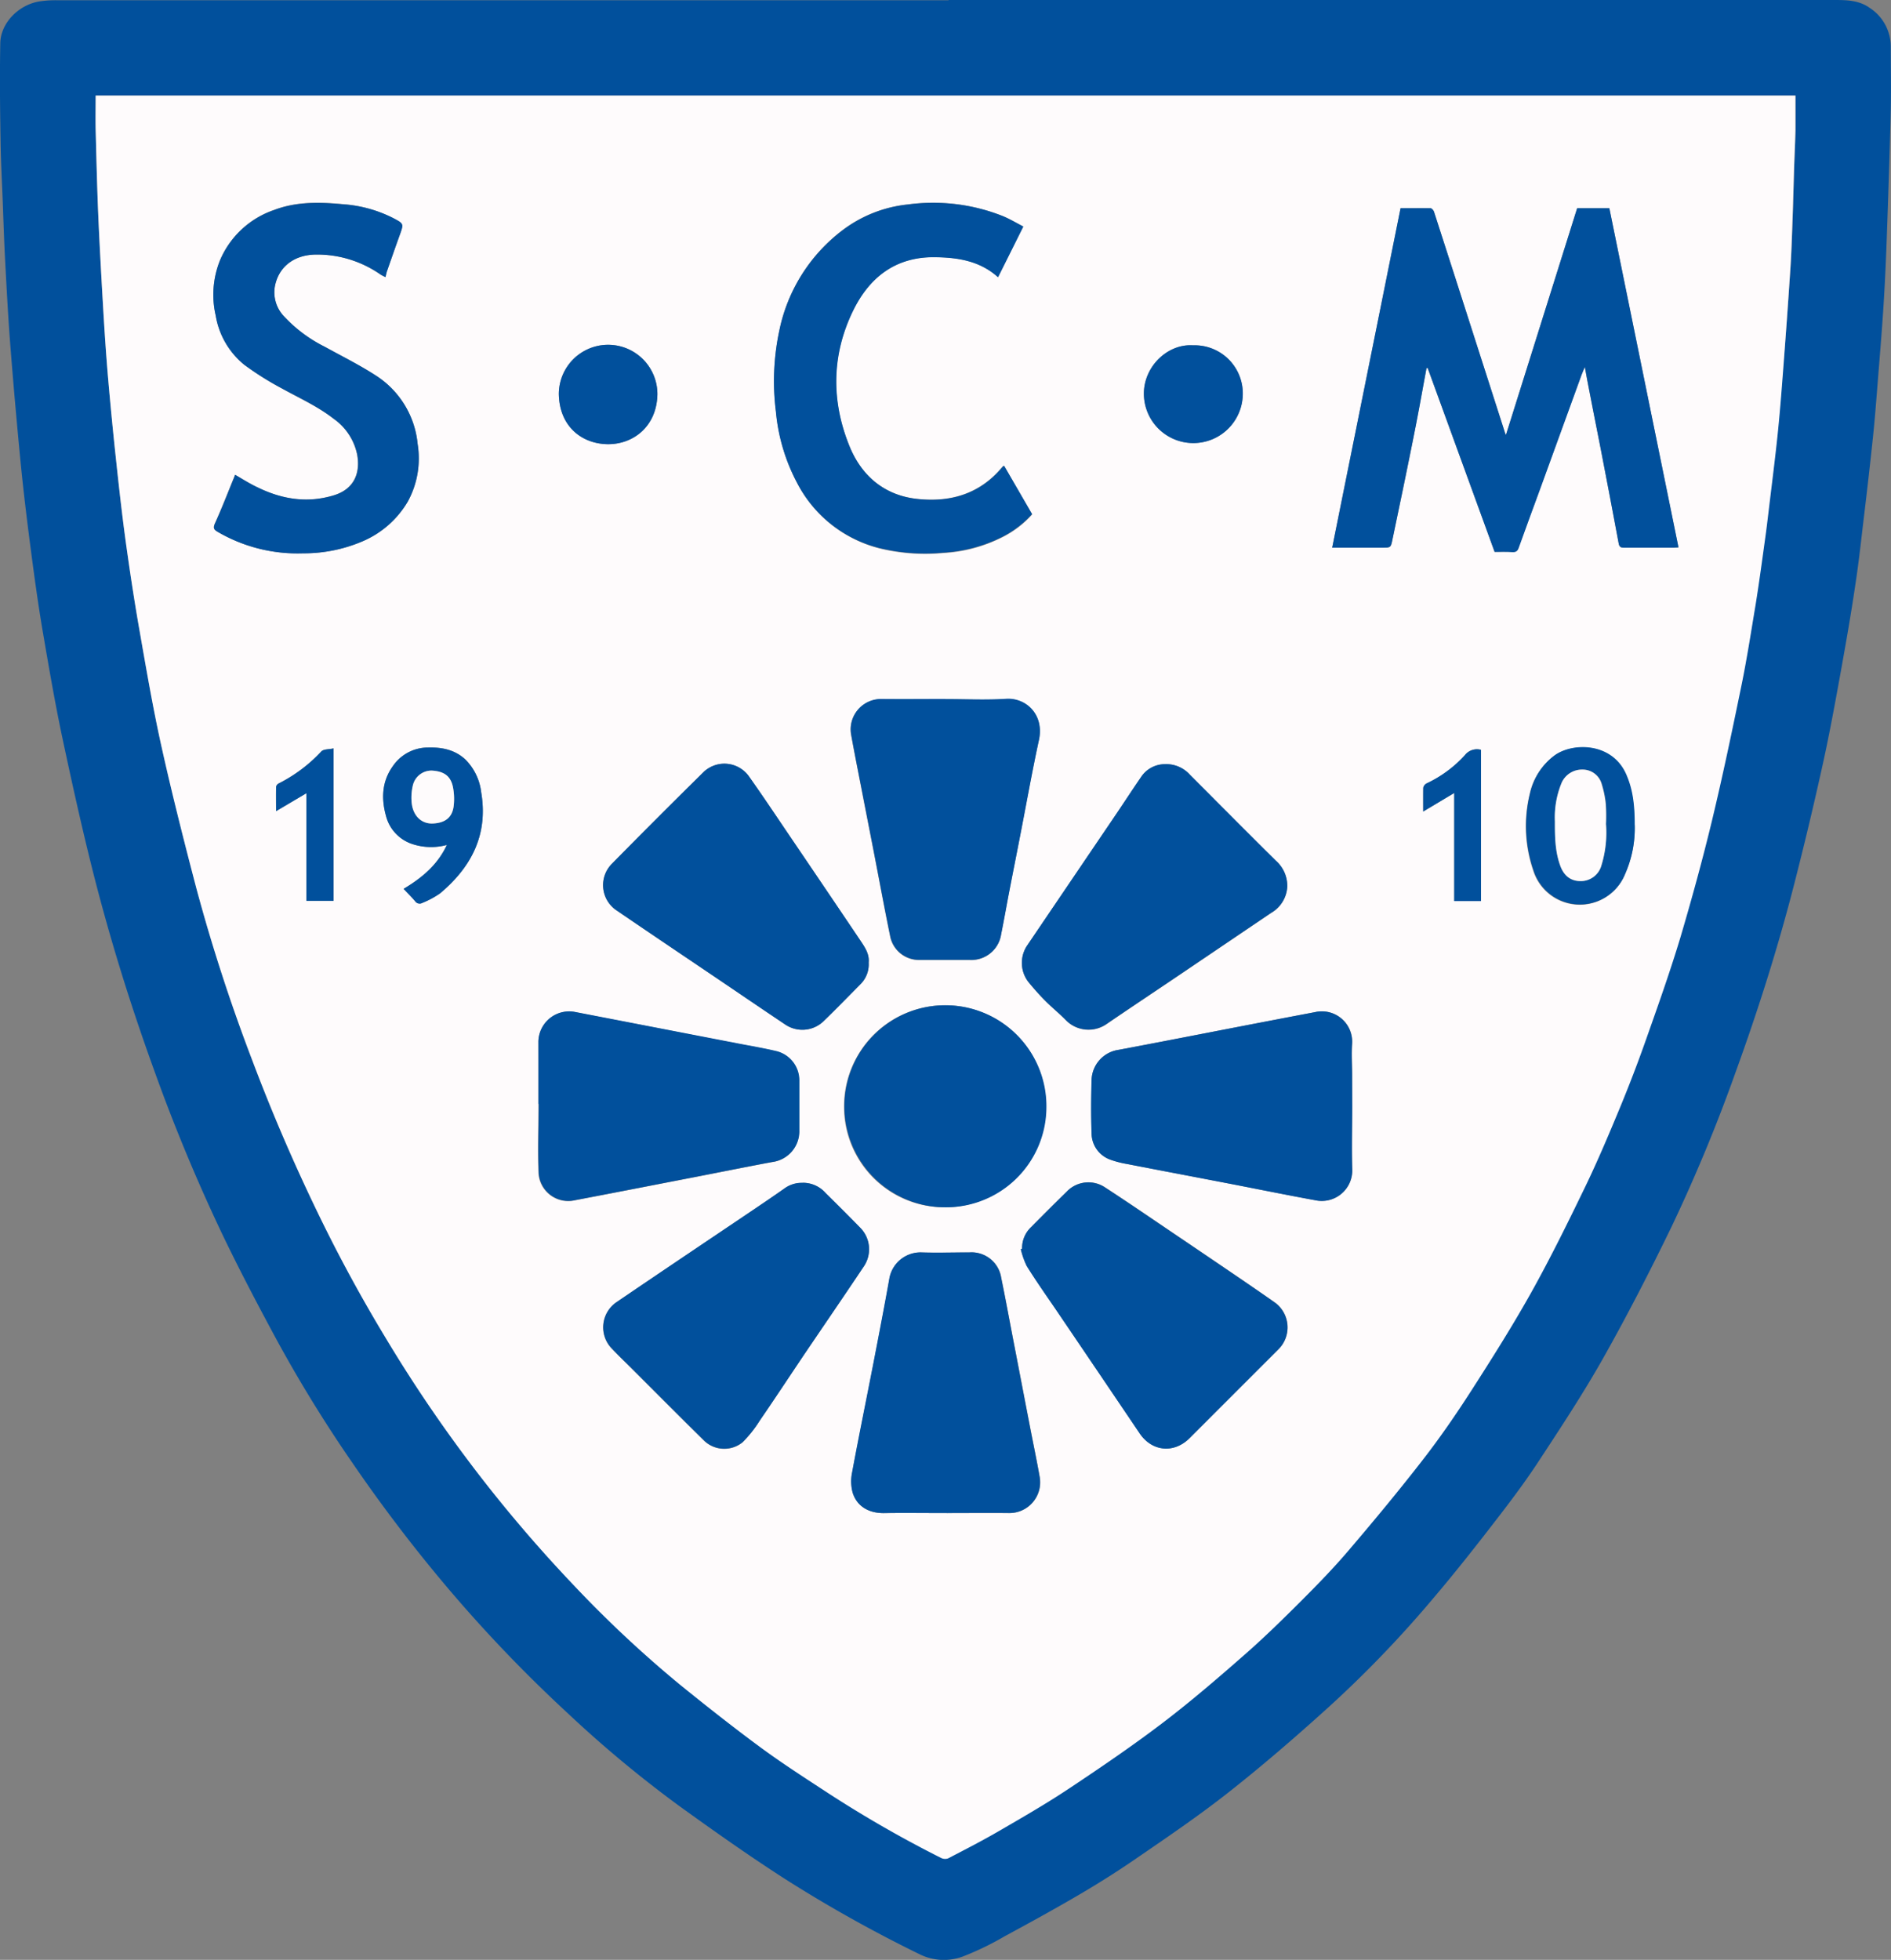 <?xml version="1.0" encoding="UTF-8"?> <svg xmlns="http://www.w3.org/2000/svg" viewBox="0 0 418.24 433.43"><rect x="0" y="0" width="418.24" height="433.43" fill="#808080" stroke="none"/><defs><style>.cls-1{fill:#01509c;}.cls-2{fill:#fefbfc;}</style></defs><title>Element 2</title><g id="Ebene_2" data-name="Ebene 2"><g id="Ebene_1-2" data-name="Ebene 1"><path class="cls-1" d="M209.79,0H318.57Q362,0,405.47,0c2.83,0,5.63,0,8.07,1.75a10.22,10.22,0,0,1,4.65,8.56c0,4.62.1,9.25,0,13.88-.23,9.44-.54,18.87-.88,28.3-.18,5.12-.41,10.24-.74,15.35-.38,5.91-.88,11.82-1.35,17.73-.29,3.64-.57,7.29-.95,10.93q-.93,8.85-2,17.67c-.6,5-1.14,10.09-1.91,15.1-1,6.83-2.21,13.65-3.44,20.45s-2.49,13.6-4,20.34q-2.86,12.91-6.16,25.75c-3.59,13.95-7.94,27.66-12.85,41.2a360.07,360.07,0,0,1-14.24,34.36c-4.73,9.75-9.69,19.4-15,28.84-4.41,7.83-9.37,15.35-14.3,22.87-3,4.59-6.32,9-9.68,13.34-4.41,5.72-8.89,11.4-13.57,16.91A250.71,250.71,0,0,1,293.35,378c-7,6.32-14.19,12.53-21.62,18.38-6.64,5.23-13.67,10-20.63,14.77-4,2.75-8.08,5.32-12.25,7.77-5.46,3.2-11,6.25-16.58,9.26a64.9,64.9,0,0,1-9.31,4.51,12.05,12.05,0,0,1-9.63-.53,303.55,303.55,0,0,1-29.85-16.71c-7.92-5.1-15.61-10.54-23.25-16.05a262.34,262.34,0,0,1-24.65-20.5,314.42,314.42,0,0,1-27.76-29.14q-10.48-12.53-19.71-26a303.74,303.74,0,0,1-17-27.6c-4-7.41-7.91-14.85-11.57-22.42A392,392,0,0,1,34.06,236.6c-5.17-14.26-9.67-28.73-13.4-43.42-2.57-10.15-4.82-20.39-7-30.64-1.65-7.89-3-15.84-4.36-23.8-1-6-1.82-12.09-2.61-18.15s-1.52-12.14-2.12-18.22Q3.33,89.62,2.32,76.85c-.49-6.25-.83-12.52-1.16-18.78C.91,53.54.77,49,.6,44.46c-.17-4.35-.41-8.69-.47-13C0,24.13-.07,16.85.06,9.56.14,5,4.28.9,9,.27A24.72,24.72,0,0,1,12.37.05H209.79ZM21.16,21.14c0,2.58-.05,5,0,7.49.16,6.34.31,12.7.58,19,.3,6.88.69,13.76,1.09,20.64.3,5,.63,10,1.06,15.07q.8,9.25,1.8,18.49c.64,6,1.3,11.93,2.12,17.88.89,6.47,1.86,12.93,3,19.36,1.52,8.71,3,17.43,4.92,26,2.34,10.53,5,21,7.74,31.44a390.67,390.67,0,0,0,12.19,37.61q6.63,17.67,14.9,34.62,6.7,13.74,14.59,26.83a314.48,314.48,0,0,0,19.73,29.11,310.94,310.94,0,0,0,21.61,25.36,256.85,256.85,0,0,0,23.9,22.4c5.91,4.8,11.9,9.53,18,14,4.79,3.53,9.83,6.74,14.81,10a260.59,260.59,0,0,0,24.88,14.27,2,2,0,0,0,1.55.09c3.81-2,7.63-3.94,11.34-6.1,5.22-3,10.45-6,15.47-9.39,7-4.67,14-9.42,20.7-14.52,6.35-4.84,12.41-10.08,18.42-15.35,4.22-3.69,8.23-7.64,12.19-11.61,3.61-3.61,7.18-7.28,10.48-11.16,5.61-6.58,11.14-13.24,16.44-20.08,3.79-4.88,7.31-10,10.66-15.21,4.61-7.17,9.17-14.4,13.33-21.84,4.23-7.59,8.07-15.4,11.86-23.23,2.74-5.67,5.19-11.48,7.61-17.31q3.13-7.56,5.86-15.29c2.64-7.47,5.3-14.95,7.59-22.54,2.57-8.56,4.94-17.2,7-25.89,2.4-9.94,4.49-20,6.54-30,1.21-5.91,2.16-11.88,3.12-17.83.79-4.94,1.45-9.9,2.14-14.86.27-1.9.49-3.81.72-5.72.67-5.66,1.4-11.31,2-17,.5-4.83.87-9.67,1.24-14.5C395,74.27,395.48,67,396,59.68c.25-3.73.36-7.46.5-11.2s.23-7.69.35-11.54c.09-2.73.23-5.46.29-8.19.05-2.53,0-5.06,0-7.61Z"></path><path class="cls-2" d="M21.16,21.14H397.1c0,2.55,0,5.08,0,7.61-.06,2.73-.2,5.46-.29,8.19-.12,3.85-.21,7.7-.35,11.54s-.25,7.47-.5,11.2c-.47,7.29-1,14.59-1.55,21.88-.37,4.83-.74,9.67-1.24,14.5-.59,5.66-1.32,11.31-2,17-.23,1.91-.45,3.82-.72,5.72-.69,5-1.35,9.92-2.14,14.86-1,5.95-1.91,11.92-3.12,17.83-2.05,10-4.14,20-6.54,30-2.1,8.69-4.47,17.33-7,25.89-2.29,7.59-4.95,15.07-7.59,22.54q-2.72,7.72-5.86,15.29c-2.42,5.83-4.87,11.64-7.61,17.31-3.79,7.83-7.63,15.64-11.86,23.23-4.16,7.44-8.72,14.67-13.33,21.84-3.35,5.21-6.87,10.33-10.66,15.21-5.3,6.84-10.83,13.5-16.44,20.08-3.3,3.88-6.87,7.55-10.48,11.16-4,4-8,7.92-12.19,11.61-6,5.27-12.07,10.51-18.42,15.35-6.7,5.1-13.68,9.85-20.7,14.52-5,3.34-10.25,6.36-15.47,9.39-3.71,2.16-7.53,4.12-11.34,6.1a2,2,0,0,1-1.55-.09,260.59,260.59,0,0,1-24.88-14.27c-5-3.27-10-6.48-14.81-10-6.13-4.51-12.12-9.24-18-14a256.85,256.85,0,0,1-23.9-22.4,310.94,310.94,0,0,1-21.61-25.36,314.48,314.48,0,0,1-19.73-29.11q-7.91-13.08-14.59-26.83-8.27-17-14.9-34.62A390.67,390.67,0,0,1,43.47,196.6c-2.74-10.44-5.4-20.91-7.74-31.44-1.92-8.62-3.4-17.34-4.92-26-1.13-6.43-2.1-12.89-3-19.36-.82-6-1.48-11.92-2.12-17.88q-1-9.24-1.8-18.49c-.43-5-.76-10-1.06-15.07-.4-6.88-.79-13.76-1.09-20.64-.27-6.34-.42-12.7-.58-19C21.11,26.17,21.16,23.72,21.16,21.14ZM330.57,122.05c1.41,0,2.68-.06,3.95,0,.8.06,1.1-.23,1.36-1,1.55-4.34,3.16-8.66,4.74-13l9.15-25.2c.19-.52.42-1,.73-1.76.19,1,.32,1.8.46,2.55,1,5.28,2.09,10.55,3.11,15.84q2,10.35,3.94,20.73c.14.72.43.93,1.15.92,3.66,0,7.32,0,11,0,.33,0,.67,0,1.07-.07l-15.29-75h-7.12c-5.22,16.63-10.44,33.25-15.76,50.17-.17-.44-.22-.56-.26-.69q-3.35-10.44-6.7-20.88-4.47-13.92-8.95-27.84c-.1-.31-.49-.75-.76-.76-2.19-.06-4.38,0-6.63,0-5,25-10.07,50-15.12,75.07h11c1.94,0,2,0,2.33-1.82,1.47-7.09,3-14.18,4.39-21.29,1.1-5.52,2.1-11.08,3.14-16.62l.26,0ZM119.08,244.15h0c0,5-.16,10.1,0,15.15a6.57,6.57,0,0,0,8.06,6.16c8.94-1.7,17.88-3.45,26.82-5.18,5.58-1.09,11.16-2.21,16.76-3.26a6.83,6.83,0,0,0,6-7c0-3.62,0-7.25,0-10.87a6.66,6.66,0,0,0-5.17-6.67c-2.72-.66-5.49-1.11-8.24-1.64L143.56,227l-16.3-3.15a6.81,6.81,0,0,0-8.19,6.46C119.09,234.89,119.08,239.52,119.08,244.15Zm107,32-.28.09a17.71,17.71,0,0,0,1.31,3.73c1.95,3.12,4.08,6.14,6.15,9.19q9.4,13.91,18.82,27.81c2.73,4.05,7.6,4.52,11.06,1.05q9.84-9.87,19.7-19.7a6.81,6.81,0,0,0-.71-10.17c-2.39-1.67-4.81-3.32-7.22-5q-8.1-5.51-16.22-11c-4.74-3.21-9.47-6.44-14.26-9.56a6.62,6.62,0,0,0-8.48.93q-4,3.88-7.86,7.83A6.35,6.35,0,0,0,226.06,276.14Zm-16.5,58.48v0c4.51,0,9,0,13.54,0a6.8,6.8,0,0,0,6.86-7.94c-.65-3.7-1.43-7.38-2.14-11.08-1.2-6.18-2.38-12.37-3.58-18.56-.93-4.82-1.82-9.65-2.8-14.46a6.62,6.62,0,0,0-7-5.6c-3.54,0-7.1.09-10.64,0a7,7,0,0,0-7.11,5.9c-1.11,6.24-2.32,12.46-3.52,18.68-1.57,8.07-3.22,16.12-4.72,24.2a9.59,9.59,0,0,0,.13,4.3c.9,3.09,3.6,4.63,7,4.57C200.22,334.56,204.89,334.62,209.56,334.62Zm-32.08-73a6.47,6.47,0,0,0-4.1,1.28c-2.67,1.88-5.38,3.7-8.09,5.53-9.66,6.53-19.33,13-29,19.58a6.73,6.73,0,0,0-1.06,10.19c1.43,1.5,2.93,2.95,4.4,4.41,5.37,5.36,10.72,10.75,16.13,16.07a6.43,6.43,0,0,0,8.45.3A26.77,26.77,0,0,0,168,314.2c3.29-4.79,6.48-9.64,9.72-14.46,4.44-6.56,8.92-13.1,13.33-19.69a6.77,6.77,0,0,0-.88-8.6c-2.5-2.56-5-5.09-7.59-7.61A6.67,6.67,0,0,0,177.48,261.58ZM257.66,169a6.34,6.34,0,0,0-5.31,2.91c-1.94,2.82-3.8,5.69-5.72,8.52q-9.76,14.43-19.55,28.85a6.91,6.91,0,0,0,.37,7.91c1.16,1.41,2.37,2.79,3.66,4.09,1.48,1.49,3.12,2.82,4.59,4.31a7,7,0,0,0,9.06.89c5.11-3.49,10.27-6.92,15.4-10.38l21-14.2a7.12,7.12,0,0,0,3.55-5.73,7.42,7.42,0,0,0-2.55-5.82c-6.38-6.31-12.7-12.69-19-19A7,7,0,0,0,257.66,169Zm-65.53,43.89c.19-1.92-.89-3.45-1.93-5q-7.75-11.5-15.55-23c-3-4.46-6-8.93-9.11-13.32a6.66,6.66,0,0,0-10-.77q-10.14,10-20.18,20.19a6.71,6.71,0,0,0,1,10.35c7.9,5.4,15.85,10.73,23.78,16.1,4.48,3,9,6.09,13.45,9.09a6.75,6.75,0,0,0,8.5-.64c2.76-2.67,5.43-5.42,8.13-8.15A6.21,6.21,0,0,0,192.13,212.86Zm106.94,31.81v-6.94c0-2.31-.14-4.63,0-6.93a6.71,6.71,0,0,0-8.19-7q-8.73,1.65-17.43,3.34c-8.68,1.67-17.36,3.37-26,5a6.94,6.94,0,0,0-6,6.73c-.09,3.89-.12,7.79,0,11.68a6.23,6.23,0,0,0,4.23,5.91,21.5,21.5,0,0,0,3.57.92c7.43,1.44,14.87,2.85,22.3,4.28,6.45,1.24,12.89,2.56,19.35,3.74a6.75,6.75,0,0,0,8.2-6.89C298.94,253.93,299.07,249.3,299.07,244.67Zm-90-90.06h0c-4.74,0-9.49,0-14.23,0a6.7,6.7,0,0,0-6.63,7.76c.82,4.53,1.72,9,2.6,13.57.78,4,1.58,8.06,2.36,12.09,1.23,6.33,2.39,12.67,3.69,19a6.49,6.49,0,0,0,6.63,5.26H214.4a6.64,6.64,0,0,0,7-5.68c.64-3.15,1.19-6.32,1.8-9.48.8-4.15,1.63-8.29,2.43-12.43,1.37-7,2.6-14,4.12-21,1.23-5.59-2.74-9.41-7.27-9.13S213.58,154.61,209.11,154.61Zm13-51.61-.27.1-.3.34c-4.94,5.81-11.45,7.65-18.7,6.85s-12.34-5.15-15-11.8c-4-9.91-3.89-20,.77-29.66,3.58-7.43,9.37-12.09,18.14-12,5.1.06,10,.78,14,4.43l5.59-11.21c-1.56-.81-3-1.68-4.56-2.32a41.75,41.75,0,0,0-20.93-2.56,28.84,28.84,0,0,0-14.34,5.59A37.16,37.16,0,0,0,172.39,73a53.45,53.45,0,0,0-.75,18.11,41.58,41.58,0,0,0,4.71,15.79,28.3,28.3,0,0,0,18.28,14.41,42.72,42.72,0,0,0,13.94,1,33.06,33.06,0,0,0,13-3.43,22.4,22.4,0,0,0,6.73-5.11ZM52,105c-.1.24-.19.44-.27.64-1.39,3.38-2.7,6.79-4.21,10.11-.49,1.09-.17,1.42.68,1.91A35,35,0,0,0,67,122.37a33,33,0,0,0,13.13-2.63,21.24,21.24,0,0,0,10.07-8.82A19.87,19.87,0,0,0,92.37,98.2,20.25,20.25,0,0,0,83.05,83c-3.6-2.33-7.47-4.24-11.24-6.32a31.39,31.39,0,0,1-9-6.73A7.68,7.68,0,0,1,61,62.44c1.09-3.77,4.33-6.06,8.76-6.14a24.46,24.46,0,0,1,14.31,4.37c.34.23.74.4,1.15.62.14-.55.2-.92.32-1.28,1-2.72,1.91-5.43,2.88-8.15.85-2.39.83-2.4-1.47-3.62a28.86,28.86,0,0,0-11.13-3.1c-5.15-.49-10.27-.6-15.21,1.28a20,20,0,0,0-11.9,11,20.36,20.36,0,0,0-1,12.33A17.74,17.74,0,0,0,54,80.65a66.49,66.49,0,0,0,8.26,5.22c3.88,2.17,8,4,11.52,6.74a12.82,12.82,0,0,1,5.21,8c.69,4-.66,7.53-5.15,8.91-5.86,1.8-11.48.9-16.89-1.74C55.31,107,53.73,106,52,105Zm157,162a22.34,22.34,0,1,0-22.32-22A22.18,22.18,0,0,0,209.07,267Zm152.49-84.51c0-5-.58-8.18-1.88-11.17-3.14-7.18-11.95-7.08-15.89-4.15a14.34,14.34,0,0,0-5.38,8.37,30.14,30.14,0,0,0,.77,17,10.77,10.77,0,0,0,20.29.76A25,25,0,0,0,361.56,182.45ZM98.84,186.86c-2.07,4.44-5.53,7.3-9.57,9.7.91,1,1.76,1.8,2.52,2.7a1.21,1.21,0,0,0,1.62.41,19.89,19.89,0,0,0,3.92-2.11c6.94-5.82,10.68-13,9.1-22.32a12.2,12.2,0,0,0-3.55-7.33c-2.34-2.15-5.19-2.69-8.24-2.6a9.4,9.4,0,0,0-7.75,4.11c-2.42,3.38-2.59,7.15-1.52,11a8.86,8.86,0,0,0,5.92,6.26A13.25,13.25,0,0,0,98.84,186.86Zm165-110.49C258.25,76,253.07,81,253,86.92a10.93,10.93,0,1,0,21.86.26A10.65,10.65,0,0,0,263.88,76.37ZM145.4,87.23a10.9,10.9,0,0,0-21.8-.15c.08,7.07,5,11,10.61,11.15S145.26,94.4,145.4,87.23ZM61.06,179.39l6.73-4v23.8h6v-33.7c-1,.23-2.21.13-2.72.68a33.45,33.45,0,0,1-9.45,7.09,1.09,1.09,0,0,0-.54.73C61,175.75,61.06,177.46,61.06,179.39Zm253.72.08,6.86-4.1v23.88h5.92V165.81A3.38,3.38,0,0,0,324,167a26.77,26.77,0,0,1-8.46,6.28,1.46,1.46,0,0,0-.73.95C314.74,175.85,314.78,177.51,314.78,179.47Z"></path><path class="cls-1" d="M330.57,122.05l-14.8-40.66-.26,0c-1,5.54-2,11.1-3.14,16.62-1.42,7.11-2.92,14.2-4.39,21.29-.38,1.82-.39,1.82-2.33,1.82h-11c5.05-25.07,10.08-50,15.12-75.07,2.25,0,4.44,0,6.63,0,.27,0,.66.45.76.76q4.5,13.9,8.95,27.84,3.35,10.44,6.7,20.88c0,.13.09.25.26.69,5.32-16.92,10.54-33.54,15.76-50.17h7.12l15.29,75c-.4,0-.74.07-1.07.07-3.67,0-7.33,0-11,0-.72,0-1-.2-1.15-.92q-1.93-10.38-3.94-20.73C353.05,94.25,352,89,351,83.7c-.14-.75-.27-1.5-.46-2.55-.31.74-.54,1.24-.73,1.76l-9.15,25.2c-1.58,4.33-3.19,8.65-4.74,13-.26.74-.56,1-1.36,1C333.25,122,332,122.05,330.57,122.05Z"></path><path class="cls-1" d="M119.08,244.15c0-4.63,0-9.26,0-13.88a6.81,6.81,0,0,1,8.19-6.46l16.3,3.15,19.82,3.83c2.75.53,5.52,1,8.24,1.64a6.66,6.66,0,0,1,5.17,6.67c0,3.62,0,7.25,0,10.87a6.83,6.83,0,0,1-6,7c-5.6,1.05-11.18,2.17-16.76,3.26-8.94,1.73-17.88,3.48-26.82,5.18a6.57,6.57,0,0,1-8.06-6.16c-.21-5.05,0-10.1,0-15.15Z"></path><path class="cls-1" d="M226.06,276.14a6.35,6.35,0,0,1,2-4.76q3.9-3.94,7.86-7.83a6.62,6.62,0,0,1,8.48-.93c4.79,3.12,9.52,6.35,14.26,9.56q8.11,5.47,16.22,11c2.41,1.64,4.83,3.29,7.22,5a6.81,6.81,0,0,1,.71,10.17q-9.84,9.85-19.7,19.7c-3.46,3.47-8.33,3-11.06-1.05q-9.39-13.92-18.82-27.81c-2.07-3-4.2-6.07-6.15-9.19a17.71,17.71,0,0,1-1.31-3.73Z"></path><path class="cls-1" d="M209.56,334.62c-4.67,0-9.34-.06-14,0-3.37.06-6.07-1.48-7-4.57a9.59,9.59,0,0,1-.13-4.3c1.5-8.08,3.15-16.13,4.72-24.2,1.2-6.22,2.41-12.44,3.52-18.68a7,7,0,0,1,7.11-5.9c3.54.12,7.1,0,10.64,0a6.62,6.62,0,0,1,7,5.6c1,4.81,1.87,9.64,2.8,14.46,1.2,6.19,2.38,12.38,3.58,18.56.71,3.7,1.49,7.38,2.14,11.08a6.8,6.8,0,0,1-6.86,7.94c-4.52-.05-9,0-13.54,0Z"></path><path class="cls-1" d="M177.48,261.58a6.67,6.67,0,0,1,5.13,2.26c2.54,2.52,5.09,5.05,7.59,7.61a6.77,6.77,0,0,1,.88,8.6c-4.41,6.59-8.89,13.13-13.33,19.69-3.24,4.82-6.43,9.67-9.72,14.46a26.77,26.77,0,0,1-3.78,4.74,6.43,6.43,0,0,1-8.45-.3c-5.41-5.32-10.76-10.71-16.13-16.07-1.47-1.46-3-2.91-4.4-4.41A6.73,6.73,0,0,1,136.33,288c9.63-6.56,19.3-13.05,29-19.58,2.71-1.83,5.42-3.65,8.09-5.53A6.47,6.47,0,0,1,177.48,261.58Z"></path><path class="cls-1" d="M257.66,169a7,7,0,0,1,5.5,2.31c6.34,6.35,12.66,12.73,19,19a7.42,7.42,0,0,1,2.55,5.82,7.12,7.12,0,0,1-3.55,5.73l-21,14.2c-5.13,3.46-10.29,6.89-15.4,10.38a7,7,0,0,1-9.06-.89c-1.47-1.49-3.11-2.82-4.59-4.31-1.29-1.3-2.5-2.68-3.66-4.09a6.91,6.91,0,0,1-.37-7.91q9.76-14.43,19.55-28.85c1.92-2.83,3.78-5.7,5.72-8.52A6.34,6.34,0,0,1,257.66,169Z"></path><path class="cls-1" d="M192.13,212.86a6.21,6.21,0,0,1-1.89,4.88c-2.7,2.73-5.37,5.48-8.13,8.15a6.75,6.75,0,0,1-8.5.64c-4.5-3-9-6.06-13.45-9.09-7.93-5.37-15.88-10.7-23.78-16.1a6.71,6.71,0,0,1-1-10.35q10-10.16,20.18-20.19a6.66,6.66,0,0,1,10,.77c3.11,4.39,6.09,8.86,9.11,13.32q7.8,11.48,15.55,23C191.24,209.41,192.32,210.94,192.13,212.86Z"></path><path class="cls-1" d="M299.07,244.67c0,4.63-.13,9.26,0,13.88a6.75,6.75,0,0,1-8.2,6.89c-6.46-1.18-12.9-2.5-19.35-3.74-7.43-1.43-14.87-2.84-22.3-4.28a21.5,21.5,0,0,1-3.57-.92,6.23,6.23,0,0,1-4.23-5.91c-.15-3.89-.12-7.79,0-11.68a6.94,6.94,0,0,1,6-6.73c8.68-1.63,17.36-3.33,26-5q8.7-1.68,17.43-3.34a6.71,6.71,0,0,1,8.19,7c-.17,2.3,0,4.62,0,6.93Z"></path><path class="cls-1" d="M209.11,154.61c4.47,0,8.95.22,13.41-.07s8.5,3.54,7.27,9.13c-1.52,7-2.75,14-4.12,21-.8,4.14-1.63,8.28-2.43,12.43-.61,3.16-1.16,6.33-1.8,9.48a6.64,6.64,0,0,1-7,5.68H203.53A6.49,6.49,0,0,1,196.9,207c-1.3-6.32-2.46-12.66-3.69-19-.78-4-1.58-8.06-2.36-12.09-.88-4.52-1.78-9-2.6-13.57a6.7,6.7,0,0,1,6.63-7.76c4.74.05,9.49,0,14.23,0Z"></path><path class="cls-1" d="M222.08,103l6.18,10.68a22.4,22.4,0,0,1-6.73,5.11,33.06,33.06,0,0,1-13,3.43,42.72,42.72,0,0,1-13.94-1,28.3,28.3,0,0,1-18.28-14.41,41.58,41.58,0,0,1-4.71-15.79A53.45,53.45,0,0,1,172.39,73a37.16,37.16,0,0,1,14.12-22.18,28.84,28.84,0,0,1,14.34-5.59,41.75,41.75,0,0,1,20.93,2.56c1.55.64,3,1.51,4.56,2.32l-5.59,11.21c-4.08-3.65-8.94-4.37-14-4.43-8.77-.1-14.56,4.56-18.14,12-4.66,9.67-4.76,19.75-.77,29.66,2.67,6.65,7.7,11,15,11.8s13.76-1,18.7-6.85l.3-.34Z"></path><path class="cls-1" d="M52,105c1.7,1,3.28,2,5,2.8,5.41,2.64,11,3.54,16.89,1.74,4.49-1.38,5.84-4.92,5.15-8.91a12.82,12.82,0,0,0-5.21-8C70.28,89.85,66.18,88,62.3,85.87A66.49,66.49,0,0,1,54,80.65,17.74,17.74,0,0,1,47.71,69.8a20.36,20.36,0,0,1,1-12.33,20,20,0,0,1,11.9-11c4.94-1.88,10.06-1.77,15.21-1.28A28.86,28.86,0,0,1,87,48.24c2.3,1.22,2.32,1.23,1.47,3.62-1,2.72-1.93,5.43-2.88,8.15-.12.36-.18.73-.32,1.28-.41-.22-.81-.39-1.15-.62A24.46,24.46,0,0,0,69.77,56.3c-4.43.08-7.67,2.37-8.76,6.14a7.68,7.68,0,0,0,1.78,7.5,31.39,31.39,0,0,0,9,6.73c3.77,2.08,7.64,4,11.24,6.32A20.25,20.25,0,0,1,92.37,98.2a19.87,19.87,0,0,1-2.18,12.72,21.24,21.24,0,0,1-10.07,8.82A33,33,0,0,1,67,122.37a35,35,0,0,1-18.76-4.7c-.85-.49-1.17-.82-.68-1.91,1.51-3.32,2.82-6.73,4.21-10.11C51.84,105.45,51.93,105.25,52,105Z"></path><path class="cls-1" d="M209.07,267a22.34,22.34,0,1,1,22.36-21.56A22.19,22.19,0,0,1,209.07,267Z"></path><path class="cls-1" d="M361.56,182.45a25,25,0,0,1-2.09,10.77,10.77,10.77,0,0,1-20.29-.76,30.14,30.14,0,0,1-.77-17,14.34,14.34,0,0,1,5.38-8.37c3.94-2.93,12.75-3,15.89,4.15C361,174.27,361.57,177.45,361.56,182.45Zm-6.36-.22a42.82,42.82,0,0,0,0-4.39,22.54,22.54,0,0,0-.89-4.38A4.37,4.37,0,0,0,350,170.2a4.92,4.92,0,0,0-4.59,2.9,20,20,0,0,0-1.5,8.55c0,3.34,0,6.69,1.22,9.89.84,2.27,2.42,3.37,4.47,3.32a4.72,4.72,0,0,0,4.61-3.51A24.47,24.47,0,0,0,355.2,182.23Z"></path><path class="cls-1" d="M98.84,186.86a13.25,13.25,0,0,1-7.55-.16,8.86,8.86,0,0,1-5.92-6.26c-1.07-3.87-.9-7.64,1.52-11a9.4,9.4,0,0,1,7.75-4.11c3-.09,5.9.45,8.24,2.6a12.2,12.2,0,0,1,3.55,7.33c1.58,9.31-2.16,16.5-9.1,22.32a19.89,19.89,0,0,1-3.92,2.11,1.21,1.21,0,0,1-1.62-.41c-.76-.9-1.61-1.73-2.52-2.7C93.31,194.16,96.77,191.3,98.84,186.86Zm-3.09-4.74c2.69-.14,4.26-1.31,4.58-3.78a13.38,13.38,0,0,0-.18-4.42c-.58-2.59-2.31-3.36-4.65-3.5a4.23,4.23,0,0,0-4.22,3.42,11.54,11.54,0,0,0-.21,3.88C91.43,180.56,93.33,182.24,95.75,182.12Z"></path><path class="cls-1" d="M263.88,76.37a10.65,10.65,0,0,1,11,10.81A10.93,10.93,0,1,1,253,86.92C253.07,81,258.25,76,263.88,76.37Z"></path><path class="cls-1" d="M145.4,87.23c-.14,7.17-5.44,11.16-11.19,11s-10.53-4.08-10.61-11.15a10.9,10.9,0,0,1,21.8.15Z"></path><path class="cls-1" d="M61.06,179.39c0-1.93,0-3.64,0-5.36a1.09,1.09,0,0,1,.54-.73,33.45,33.45,0,0,0,9.45-7.09c.51-.55,1.72-.45,2.72-.68v33.7h-6v-23.8Z"></path><path class="cls-1" d="M314.78,179.47c0-2,0-3.62,0-5.27a1.46,1.46,0,0,1,.73-.95A26.77,26.77,0,0,0,324,167a3.38,3.38,0,0,1,3.56-1.16v33.44h-5.92V175.37Z"></path><path class="cls-2" d="M355.2,182.23a24.47,24.47,0,0,1-1,9.12,4.72,4.72,0,0,1-4.61,3.51c-2.05,0-3.63-1.05-4.47-3.32-1.19-3.2-1.23-6.55-1.22-9.89a20,20,0,0,1,1.5-8.55,4.92,4.92,0,0,1,4.59-2.9,4.37,4.37,0,0,1,4.27,3.26,22.54,22.54,0,0,1,.89,4.38A42.82,42.82,0,0,1,355.2,182.23Z"></path><path class="cls-2" d="M95.75,182.12c-2.42.12-4.32-1.56-4.68-4.4a11.54,11.54,0,0,1,.21-3.88,4.23,4.23,0,0,1,4.22-3.42c2.34.14,4.07.91,4.65,3.5a13.38,13.38,0,0,1,.18,4.42C100,180.81,98.44,182,95.75,182.12Z"></path></g></g></svg> 
